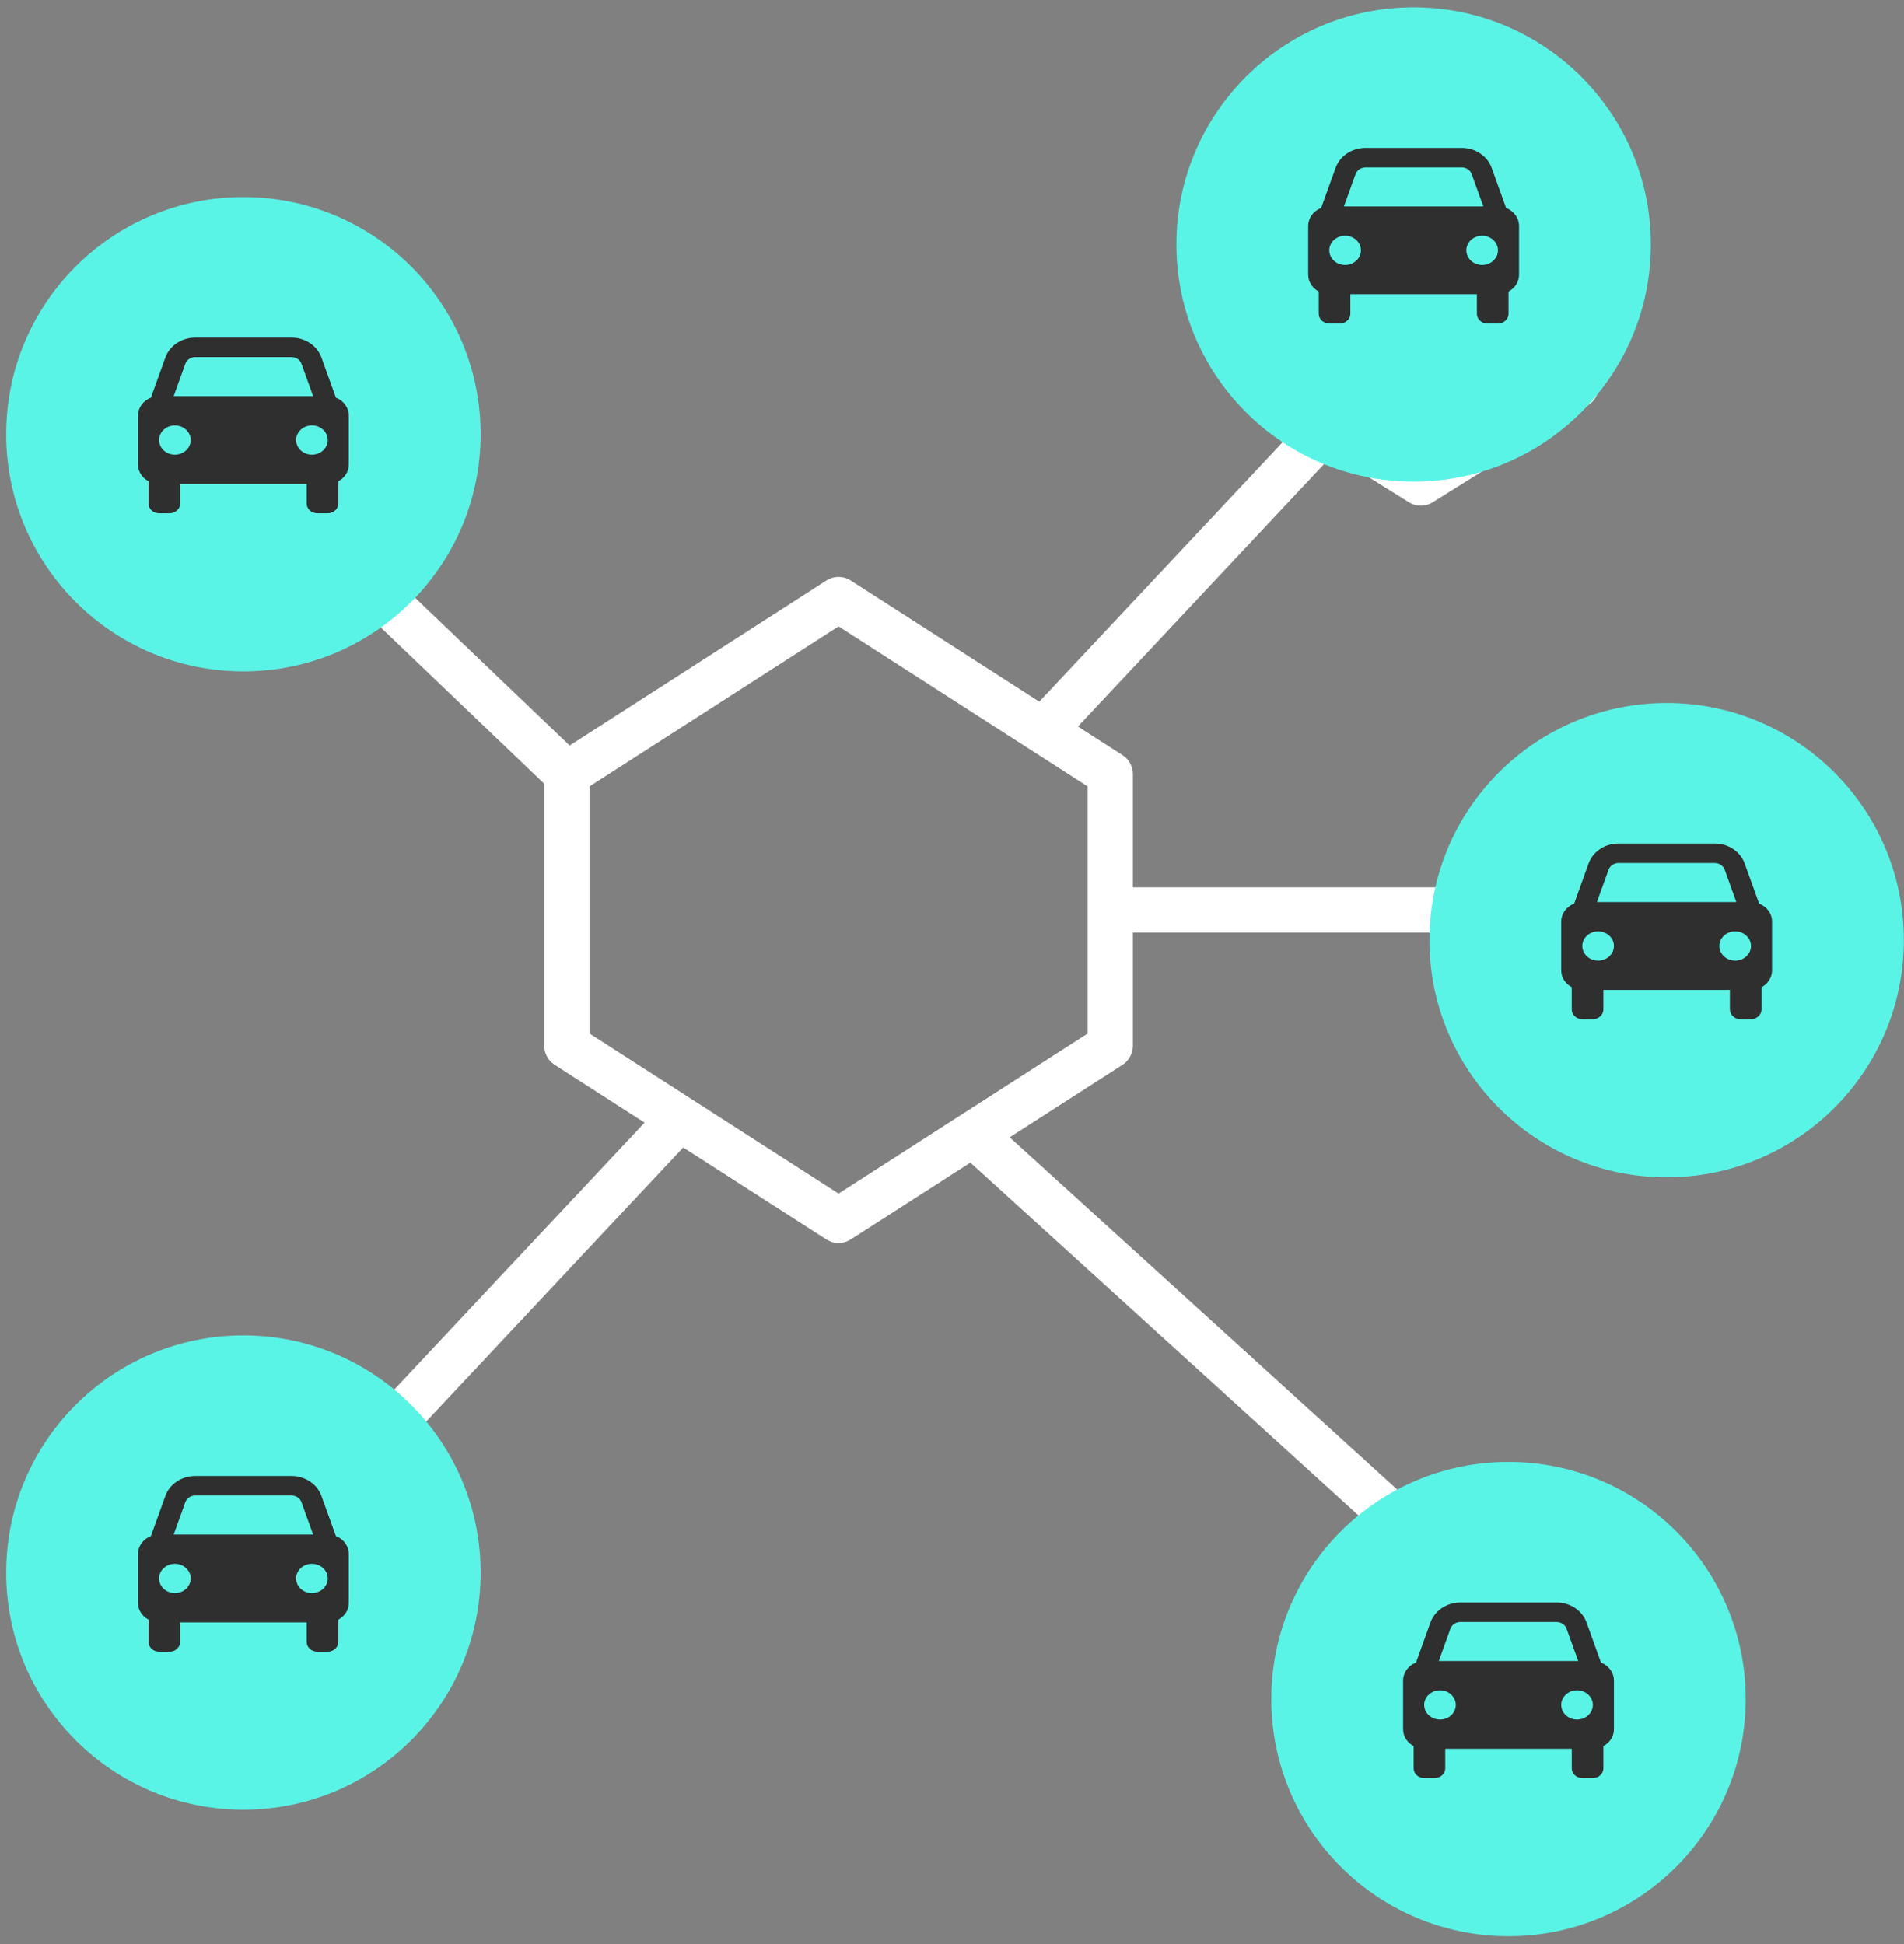 <svg width="187" height="191" viewBox="0 0 187 191" fill="none" xmlns="http://www.w3.org/2000/svg">
<rect x="0" y="0" width="187" height="191" fill="#808080" stroke="none"/>
<path d="M55.674 76.046V102.731L82.36 119.886L109.046 102.731V76.046L82.36 58.891L55.674 76.046ZM55.674 76.046L35.188 56.451M141.038 152.786L95.535 111.416M147.168 89.388H109.046M66.745 109.852L34.189 144.582M130.531 41.82L102.427 71.791M40.425 53.172L25.177 62.703L9.928 53.172V37.923L25.177 28.393L40.425 37.923V53.172ZM154.792 37.923L139.543 47.454L124.294 37.923V22.675L139.543 13.144L154.792 22.675V37.923ZM40.425 163.727L25.177 173.257L9.928 163.727V148.478L25.177 138.947L40.425 148.478V163.727ZM166.229 171.351L150.98 180.882L135.731 171.351V156.102L150.98 146.572L166.229 156.102V171.351ZM177.666 97.013L162.417 106.543L147.168 97.013V81.764L162.417 72.234L177.666 81.764V97.013Z" stroke="white" stroke-width="4.438" stroke-miterlimit="10" stroke-linecap="round" stroke-linejoin="round"/>
<circle cx="23.906" cy="42.653" r="23.297" fill="#5AF4E7"/>
<path d="M32.989 39.063L31.572 35.128C31.367 34.556 30.971 34.057 30.443 33.704C29.914 33.351 29.278 33.162 28.626 33.162H19.186C18.534 33.162 17.898 33.351 17.369 33.704C16.84 34.057 16.445 34.556 16.24 35.128L14.823 39.063C14.447 39.209 14.125 39.455 13.899 39.77C13.672 40.084 13.552 40.454 13.552 40.832V45.626C13.552 46.333 13.97 46.945 14.587 47.277V49.46C14.587 49.715 14.696 49.959 14.89 50.138C15.085 50.318 15.348 50.419 15.623 50.419H16.658C16.933 50.419 17.196 50.318 17.39 50.138C17.584 49.959 17.693 49.715 17.693 49.46V47.543H30.119V49.46C30.119 49.715 30.227 49.959 30.422 50.138C30.616 50.318 30.879 50.419 31.154 50.419H32.189C32.464 50.419 32.727 50.318 32.921 50.138C33.116 49.959 33.225 49.715 33.225 49.46V47.277C33.539 47.111 33.8 46.87 33.982 46.58C34.163 46.29 34.26 45.961 34.26 45.626V40.832C34.26 40.454 34.139 40.084 33.913 39.77C33.687 39.455 33.365 39.209 32.989 39.063ZM19.186 35.08H28.625C29.072 35.08 29.467 35.342 29.608 35.735L30.753 38.914H17.059L18.203 35.735C18.272 35.544 18.403 35.378 18.58 35.261C18.756 35.143 18.968 35.08 19.186 35.08ZM17.176 44.667C16.972 44.667 16.77 44.629 16.581 44.557C16.393 44.485 16.221 44.379 16.077 44.245C15.933 44.111 15.819 43.953 15.741 43.778C15.663 43.604 15.623 43.417 15.623 43.228C15.623 43.039 15.663 42.852 15.741 42.677C15.819 42.503 15.934 42.344 16.078 42.211C16.222 42.077 16.394 41.971 16.582 41.899C16.771 41.827 16.973 41.79 17.177 41.79C17.589 41.79 17.984 41.941 18.275 42.211C18.567 42.481 18.73 42.847 18.73 43.229C18.73 43.61 18.566 43.976 18.274 44.246C17.983 44.515 17.588 44.667 17.176 44.667ZM30.636 44.667C30.432 44.667 30.23 44.629 30.042 44.557C29.853 44.485 29.682 44.379 29.538 44.245C29.393 44.111 29.279 43.953 29.201 43.778C29.123 43.604 29.083 43.417 29.083 43.228C29.083 43.039 29.123 42.852 29.201 42.677C29.28 42.503 29.394 42.344 29.538 42.211C29.683 42.077 29.854 41.971 30.043 41.899C30.231 41.827 30.433 41.79 30.637 41.79C31.049 41.79 31.444 41.941 31.736 42.211C32.027 42.481 32.191 42.847 32.19 43.229C32.19 43.61 32.026 43.976 31.735 44.246C31.443 44.515 31.048 44.667 30.636 44.667Z" fill="#2F2F2F"/>
<circle cx="138.837" cy="24.016" r="23.297" fill="#5AF4E7"/>
<path d="M147.921 20.425L146.504 16.491C146.299 15.918 145.903 15.42 145.375 15.067C144.846 14.714 144.21 14.524 143.558 14.525H134.117C133.465 14.524 132.83 14.714 132.301 15.067C131.772 15.42 131.377 15.918 131.172 16.491L129.755 20.425C129.378 20.572 129.057 20.817 128.831 21.132C128.604 21.447 128.484 21.816 128.484 22.194V26.988C128.484 27.695 128.902 28.307 129.519 28.64V30.823C129.519 31.077 129.628 31.321 129.822 31.501C130.017 31.681 130.28 31.782 130.554 31.782H131.59C131.865 31.782 132.128 31.681 132.322 31.501C132.516 31.321 132.625 31.077 132.625 30.823V28.905H145.05V30.823C145.05 31.077 145.159 31.321 145.354 31.501C145.548 31.681 145.811 31.782 146.086 31.782H147.121C147.396 31.782 147.659 31.681 147.853 31.501C148.048 31.321 148.157 31.077 148.157 30.823V28.64C148.471 28.473 148.732 28.233 148.914 27.942C149.095 27.652 149.191 27.323 149.192 26.988V22.194C149.192 21.816 149.071 21.447 148.845 21.132C148.619 20.817 148.297 20.572 147.921 20.425ZM134.117 16.442H143.557C144.004 16.442 144.399 16.705 144.54 17.098L145.685 20.277H131.991L133.135 17.098C133.203 16.907 133.335 16.741 133.512 16.623C133.688 16.505 133.9 16.442 134.117 16.442ZM132.108 26.029C131.904 26.029 131.702 25.992 131.513 25.92C131.325 25.847 131.153 25.741 131.009 25.608C130.865 25.474 130.751 25.315 130.673 25.141C130.595 24.966 130.554 24.779 130.554 24.59C130.555 24.401 130.595 24.214 130.673 24.04C130.751 23.865 130.866 23.707 131.01 23.573C131.154 23.44 131.326 23.334 131.514 23.261C131.703 23.189 131.905 23.152 132.109 23.152C132.521 23.152 132.916 23.304 133.207 23.574C133.498 23.844 133.662 24.21 133.662 24.591C133.662 24.973 133.498 25.338 133.206 25.608C132.915 25.878 132.52 26.029 132.108 26.029ZM145.568 26.029C145.364 26.029 145.162 25.992 144.974 25.92C144.785 25.847 144.614 25.741 144.47 25.608C144.325 25.474 144.211 25.315 144.133 25.141C144.055 24.966 144.015 24.779 144.015 24.59C144.015 24.401 144.055 24.214 144.133 24.04C144.212 23.865 144.326 23.707 144.47 23.573C144.615 23.44 144.786 23.334 144.974 23.261C145.163 23.189 145.365 23.152 145.569 23.152C145.981 23.152 146.376 23.304 146.668 23.574C146.959 23.844 147.122 24.21 147.122 24.591C147.122 24.973 146.958 25.338 146.667 25.608C146.375 25.878 145.98 26.029 145.568 26.029Z" fill="#2F2F2F"/>
<circle cx="163.687" cy="92.353" r="23.297" fill="#5AF4E7"/>
<path d="M172.77 88.763L171.353 84.829C171.148 84.256 170.753 83.757 170.224 83.404C169.695 83.051 169.06 82.862 168.408 82.862H158.967C158.315 82.862 157.679 83.051 157.15 83.404C156.622 83.757 156.226 84.256 156.021 84.829L154.605 88.763C154.228 88.909 153.906 89.155 153.68 89.47C153.454 89.784 153.333 90.154 153.333 90.532V95.326C153.333 96.033 153.751 96.645 154.368 96.978V99.16C154.368 99.415 154.478 99.659 154.672 99.838C154.866 100.018 155.129 100.119 155.404 100.119H156.439C156.714 100.119 156.977 100.018 157.171 99.838C157.366 99.659 157.475 99.415 157.475 99.16V97.243H169.9V99.16C169.9 99.415 170.009 99.659 170.203 99.838C170.397 100.018 170.661 100.119 170.935 100.119H171.971C172.245 100.119 172.509 100.018 172.703 99.838C172.897 99.659 173.006 99.415 173.006 99.16V96.978C173.32 96.811 173.581 96.57 173.763 96.28C173.945 95.99 174.041 95.661 174.041 95.326V90.532C174.041 90.154 173.921 89.784 173.694 89.47C173.468 89.155 173.147 88.909 172.77 88.763ZM158.967 84.78H168.407C168.853 84.78 169.248 85.042 169.389 85.436L170.534 88.615H156.84L157.984 85.436C158.053 85.245 158.185 85.078 158.361 84.961C158.537 84.843 158.749 84.78 158.967 84.78ZM156.957 94.367C156.753 94.367 156.551 94.33 156.362 94.257C156.174 94.185 156.003 94.079 155.859 93.945C155.714 93.812 155.6 93.653 155.522 93.478C155.444 93.304 155.404 93.117 155.404 92.928C155.404 92.739 155.444 92.552 155.522 92.377C155.6 92.203 155.715 92.044 155.859 91.911C156.004 91.777 156.175 91.671 156.363 91.599C156.552 91.527 156.754 91.49 156.958 91.49C157.37 91.49 157.765 91.642 158.056 91.912C158.348 92.181 158.511 92.547 158.511 92.929C158.511 93.31 158.347 93.676 158.056 93.946C157.764 94.216 157.369 94.367 156.957 94.367ZM170.417 94.367C170.213 94.367 170.011 94.33 169.823 94.257C169.634 94.185 169.463 94.079 169.319 93.945C169.175 93.812 169.06 93.653 168.982 93.478C168.904 93.304 168.864 93.117 168.864 92.928C168.864 92.739 168.905 92.552 168.983 92.377C169.061 92.203 169.175 92.044 169.32 91.911C169.464 91.777 169.635 91.671 169.824 91.599C170.012 91.527 170.214 91.49 170.418 91.49C170.83 91.49 171.226 91.642 171.517 91.912C171.808 92.181 171.972 92.547 171.972 92.929C171.971 93.31 171.808 93.676 171.516 93.946C171.225 94.216 170.829 94.367 170.417 94.367Z" fill="#2F2F2F"/>
<circle cx="148.156" cy="166.904" r="23.297" fill="#5AF4E7"/>
<path d="M157.239 163.313L155.823 159.379C155.617 158.806 155.222 158.307 154.693 157.954C154.164 157.601 153.529 157.412 152.877 157.412H143.436C142.784 157.412 142.149 157.601 141.62 157.954C141.091 158.307 140.696 158.806 140.49 159.379L139.074 163.313C138.697 163.459 138.375 163.705 138.149 164.02C137.923 164.334 137.802 164.704 137.802 165.082V169.876C137.802 170.583 138.221 171.195 138.838 171.528V173.711C138.838 173.965 138.947 174.209 139.141 174.388C139.335 174.568 139.598 174.669 139.873 174.669H140.909C141.183 174.669 141.446 174.568 141.641 174.388C141.835 174.209 141.944 173.965 141.944 173.711V171.793H154.369V173.711C154.369 173.965 154.478 174.209 154.672 174.388C154.866 174.568 155.13 174.669 155.404 174.669H156.44C156.714 174.669 156.978 174.568 157.172 174.388C157.366 174.209 157.475 173.965 157.475 173.711V171.528C157.789 171.361 158.05 171.12 158.232 170.83C158.414 170.54 158.51 170.211 158.511 169.876V165.082C158.511 164.704 158.39 164.334 158.164 164.02C157.937 163.705 157.616 163.459 157.239 163.313ZM143.436 159.33H152.876C153.322 159.33 153.718 159.592 153.858 159.985L155.004 163.165H141.309L142.453 159.985C142.522 159.795 142.654 159.628 142.83 159.511C143.007 159.393 143.219 159.33 143.436 159.33ZM141.426 168.917C141.222 168.917 141.02 168.88 140.832 168.807C140.643 168.735 140.472 168.629 140.328 168.495C140.184 168.362 140.069 168.203 139.991 168.028C139.913 167.854 139.873 167.667 139.873 167.478C139.873 167.289 139.913 167.102 139.992 166.927C140.07 166.753 140.184 166.594 140.329 166.461C140.473 166.327 140.644 166.221 140.833 166.149C141.021 166.077 141.223 166.04 141.427 166.04C141.839 166.04 142.234 166.192 142.526 166.462C142.817 166.731 142.981 167.097 142.98 167.479C142.98 167.86 142.816 168.226 142.525 168.496C142.233 168.766 141.838 168.917 141.426 168.917ZM154.887 168.917C154.683 168.917 154.481 168.88 154.292 168.807C154.104 168.735 153.932 168.629 153.788 168.495C153.644 168.362 153.53 168.203 153.452 168.028C153.374 167.854 153.333 167.667 153.334 167.478C153.334 167.289 153.374 167.102 153.452 166.927C153.53 166.753 153.645 166.594 153.789 166.461C153.933 166.327 154.105 166.221 154.293 166.149C154.482 166.077 154.684 166.04 154.888 166.04C155.3 166.04 155.695 166.192 155.986 166.462C156.277 166.731 156.441 167.097 156.441 167.479C156.441 167.86 156.277 168.226 155.985 168.496C155.694 168.766 155.299 168.917 154.887 168.917Z" fill="#2F2F2F"/>
<circle cx="23.906" cy="154.479" r="23.297" fill="#5AF4E7"/>
<path d="M32.989 150.888L31.572 146.954C31.367 146.381 30.971 145.882 30.443 145.529C29.914 145.176 29.278 144.987 28.626 144.987H19.186C18.534 144.987 17.898 145.176 17.369 145.529C16.84 145.882 16.445 146.381 16.24 146.954L14.823 150.888C14.447 151.034 14.125 151.28 13.899 151.595C13.672 151.909 13.552 152.279 13.552 152.657V157.451C13.552 158.158 13.97 158.77 14.587 159.103V161.286C14.587 161.54 14.696 161.784 14.89 161.963C15.085 162.143 15.348 162.244 15.623 162.244H16.658C16.933 162.244 17.196 162.143 17.39 161.963C17.584 161.784 17.693 161.54 17.693 161.286V159.368H30.119V161.286C30.119 161.54 30.227 161.784 30.422 161.963C30.616 162.143 30.879 162.244 31.154 162.244H32.189C32.464 162.244 32.727 162.143 32.921 161.963C33.116 161.784 33.225 161.54 33.225 161.286V159.103C33.539 158.936 33.8 158.695 33.982 158.405C34.163 158.115 34.26 157.786 34.26 157.451V152.657C34.26 152.279 34.139 151.909 33.913 151.595C33.687 151.28 33.365 151.034 32.989 150.888ZM19.186 146.905H28.625C29.072 146.905 29.467 147.167 29.608 147.561L30.753 150.74H17.059L18.203 147.561C18.272 147.37 18.403 147.203 18.58 147.086C18.756 146.968 18.968 146.905 19.186 146.905ZM17.176 156.492C16.972 156.492 16.77 156.455 16.581 156.382C16.393 156.31 16.221 156.204 16.077 156.07C15.933 155.937 15.819 155.778 15.741 155.603C15.663 155.429 15.623 155.242 15.623 155.053C15.623 154.864 15.663 154.677 15.741 154.502C15.819 154.328 15.934 154.169 16.078 154.036C16.222 153.902 16.394 153.796 16.582 153.724C16.771 153.652 16.973 153.615 17.177 153.615C17.589 153.615 17.984 153.767 18.275 154.037C18.567 154.306 18.73 154.672 18.73 155.054C18.73 155.435 18.566 155.801 18.274 156.071C17.983 156.341 17.588 156.492 17.176 156.492ZM30.636 156.492C30.432 156.492 30.23 156.455 30.042 156.382C29.853 156.31 29.682 156.204 29.538 156.07C29.393 155.937 29.279 155.778 29.201 155.603C29.123 155.429 29.083 155.242 29.083 155.053C29.083 154.864 29.123 154.677 29.201 154.502C29.28 154.328 29.394 154.169 29.538 154.036C29.683 153.902 29.854 153.796 30.043 153.724C30.231 153.652 30.433 153.615 30.637 153.615C31.049 153.615 31.444 153.767 31.736 154.037C32.027 154.306 32.191 154.672 32.19 155.054C32.19 155.435 32.026 155.801 31.735 156.071C31.443 156.341 31.048 156.492 30.636 156.492Z" fill="#2F2F2F"/>
</svg>
